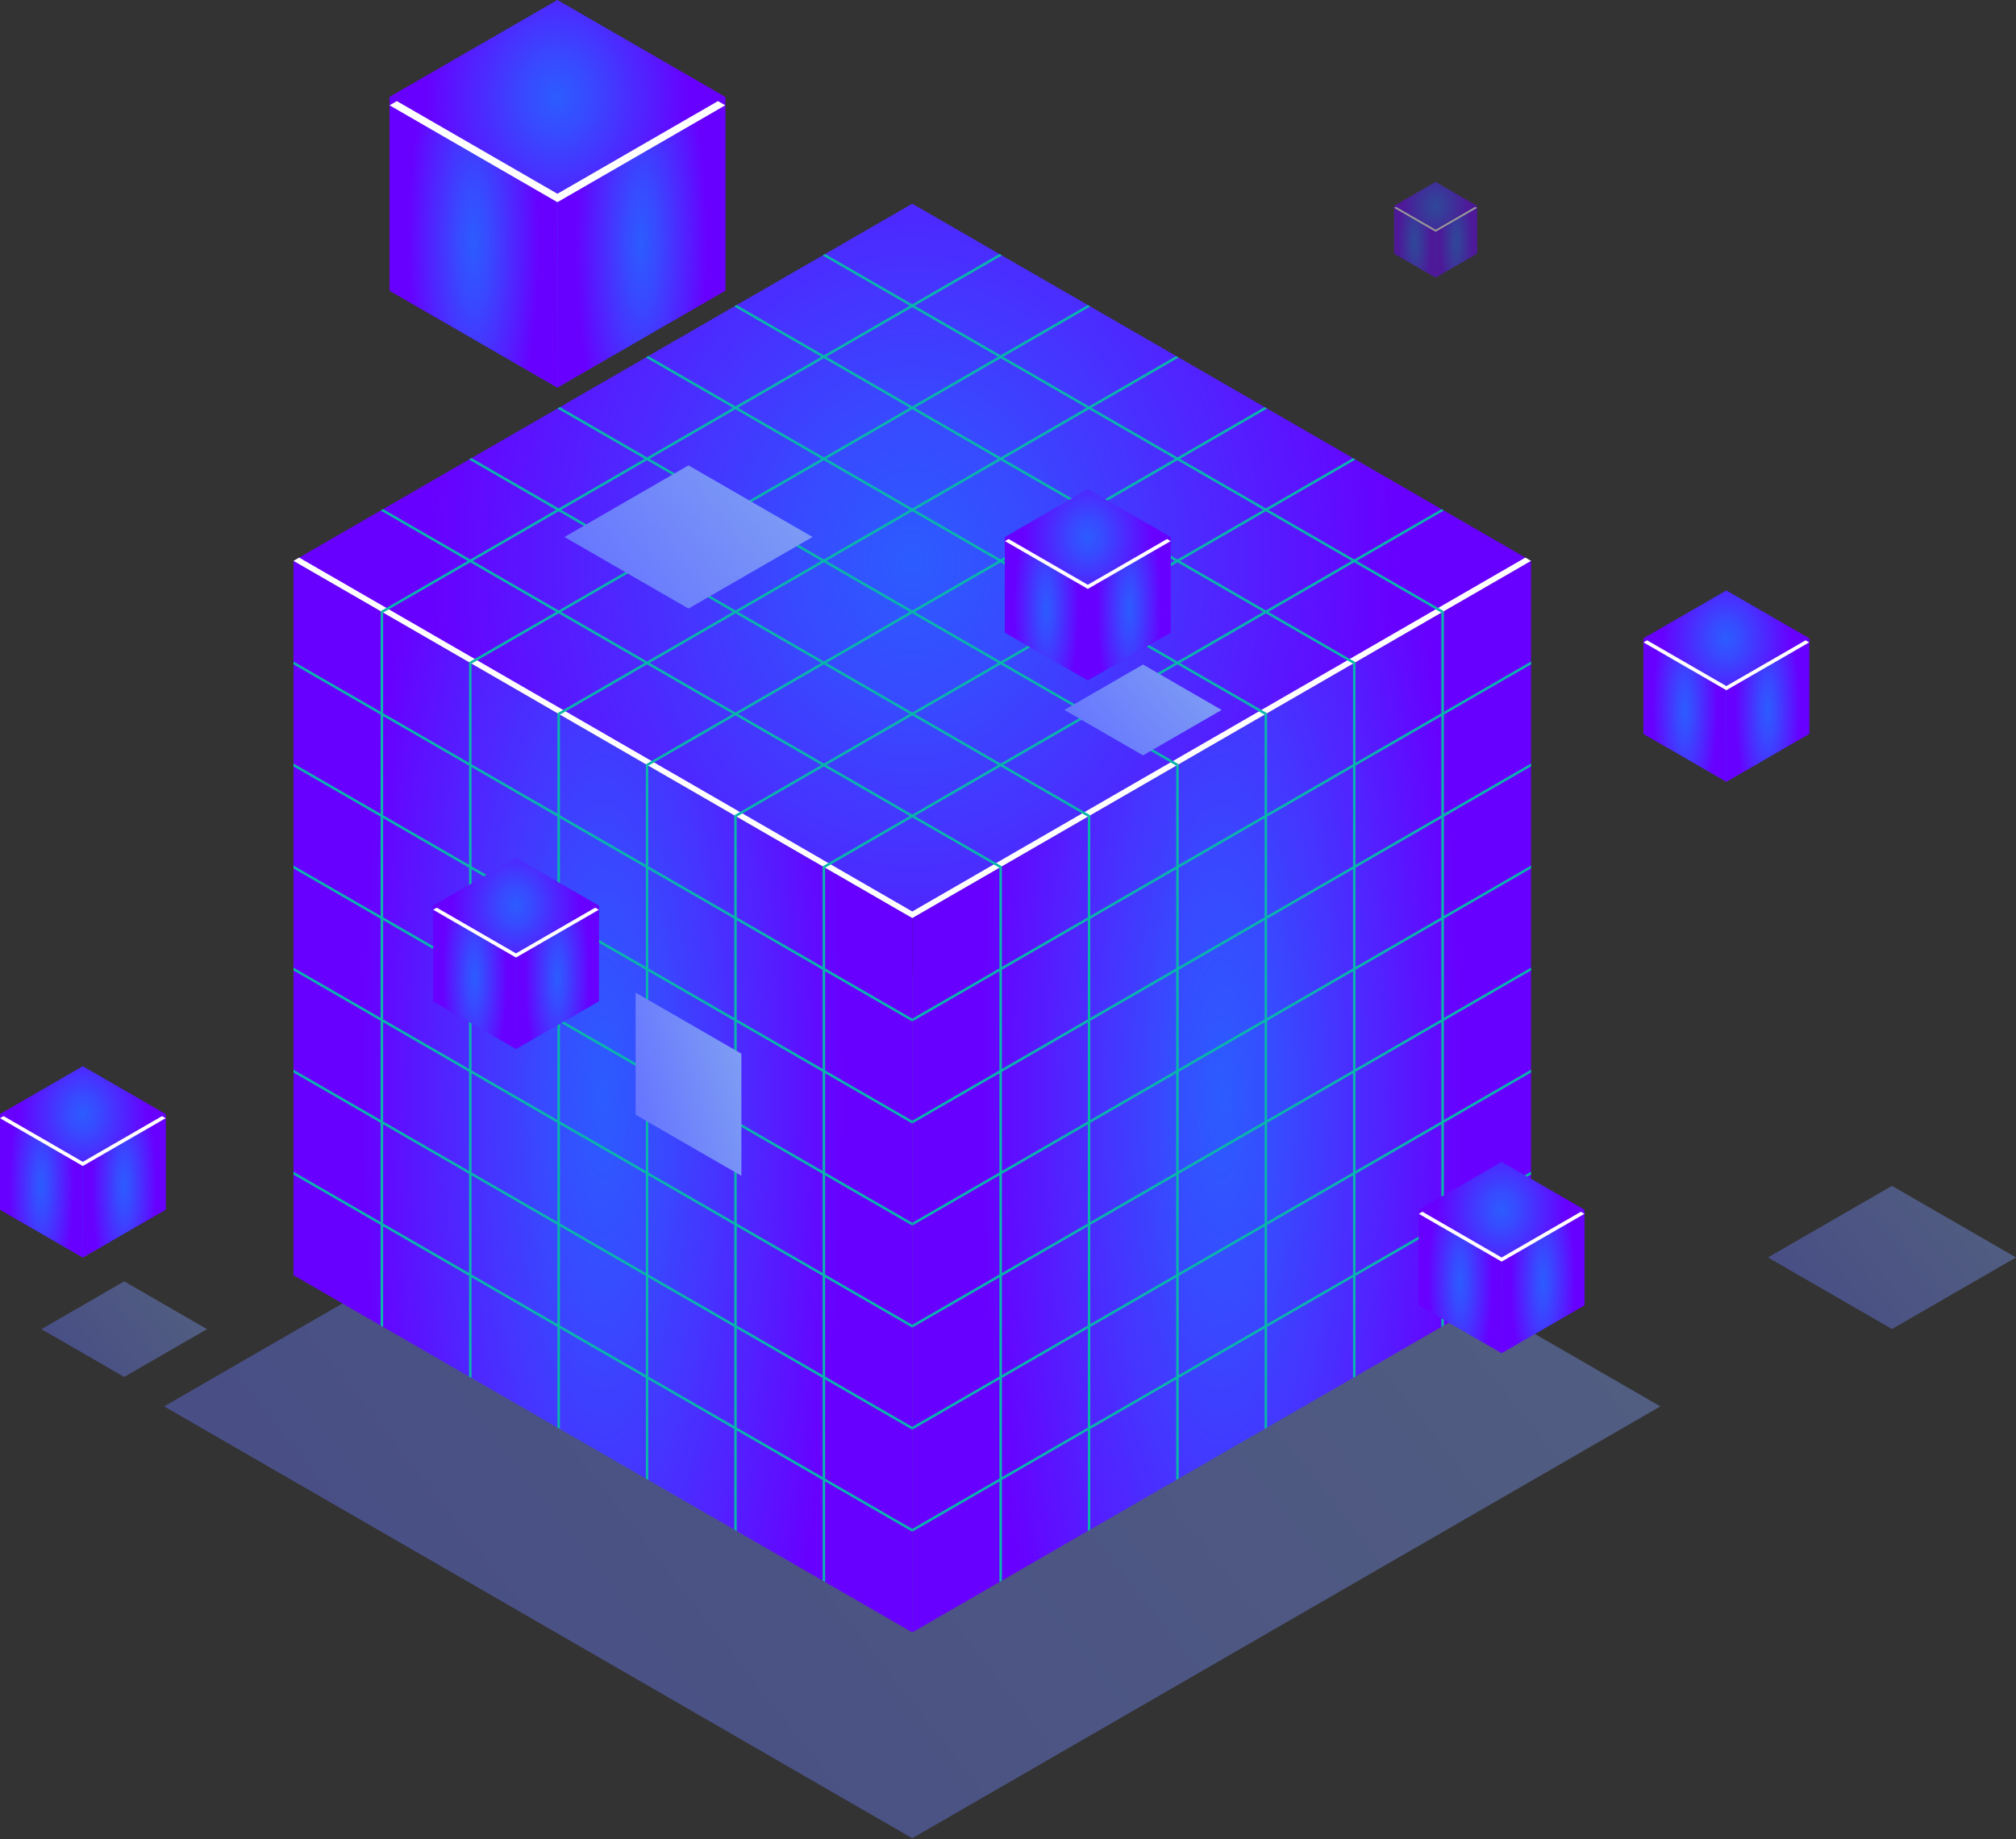 <?xml version="1.0" encoding="UTF-8"?> <svg xmlns="http://www.w3.org/2000/svg" width="800" height="730" viewBox="0 0 800 730" fill="none"><rect x="0" y="0" width="800" height="730" fill="#333333" stroke="none"/><path opacity="0.4" d="M362.012 729.612L65.128 558.208L362.003 386.807L658.887 558.211L362.012 729.612Z" fill="url(#paint0_linear_8876_369)"></path><path d="M362.012 647.898L116.467 506.134V222.613L362.012 364.378V647.898Z" fill="url(#paint1_radial_8876_369)"></path><path d="M362.012 405.445V404.321L327.422 384.351V344.412L326.448 343.848V383.788L292.344 364.098V324.159L291.37 323.595V363.535L257.266 343.845V303.906L256.292 303.343V343.282L222.187 323.593V283.653L221.213 283.09V323.029L187.109 303.34V263.4L186.135 262.837V302.777L152.031 283.087V243.147L151.057 242.584V282.524L116.467 262.554V263.68L151.057 283.65V323.029L116.467 303.06V304.186L151.057 324.156V363.535L116.467 343.565V344.692L151.057 364.662V404.038L116.467 384.068V385.192L151.057 405.162V444.541L116.467 424.571V425.698L151.057 445.667V485.047L116.467 465.077V466.203L151.057 486.173V526.113L152.031 526.676V486.736L186.135 506.426V546.366L187.109 546.929V506.989L221.213 526.679V566.619L222.187 567.182V527.242L256.292 546.932V586.871L257.266 587.435V547.484L291.37 567.173V607.113L292.344 607.676V567.737L326.448 587.426V627.366L327.422 627.929V587.99L362.012 607.959V606.836L327.422 586.866V547.487L362.012 567.457V566.333L327.422 546.363V506.987L362.012 526.956V525.833L327.422 505.863V466.486L362.012 486.456V485.332L327.422 465.363V425.978L362.012 445.948V444.824L327.422 424.854V385.475L362.012 405.445ZM291.37 364.659V404.038L257.266 384.348V344.969L291.37 364.659ZM222.187 404.598V365.219L256.292 384.909V424.288L222.187 404.598ZM256.292 425.415V464.791L222.187 445.101V405.725L256.292 425.415ZM221.213 404.038L187.109 384.348V344.969L221.213 364.659V404.038ZM221.213 405.162V444.538L187.109 424.849V385.472L221.213 405.162ZM221.213 445.665V485.041L187.109 465.352V425.975L221.213 445.665ZM222.187 446.228L256.292 465.918V505.294L222.187 485.604V446.228ZM257.266 466.478L291.37 486.168V525.547L257.266 505.857V466.478ZM257.266 465.354V425.978L291.37 445.667V485.044L257.266 465.354ZM257.266 424.851V385.472L291.37 405.162V444.538L257.266 424.851ZM256.292 344.409V383.788L222.187 364.098V324.719L256.292 344.409ZM221.213 324.156V363.532L187.109 343.843V304.466L221.213 324.156ZM152.033 284.213L186.138 303.903V343.279L152.033 323.59V284.213ZM152.033 324.716L186.138 344.406V383.782L152.033 364.093V324.716ZM152.033 365.219L186.138 384.909V424.285L152.033 404.596V365.219ZM152.033 405.722L186.138 425.412V464.791L152.033 445.101V405.722ZM152.033 485.604V446.228L186.138 465.918V505.294L152.033 485.604ZM187.109 505.854V466.475L221.213 486.165V525.541L187.109 505.854ZM222.187 526.107V486.728L256.292 506.418V545.797L222.187 526.107ZM257.266 546.36V506.984L291.37 526.673V566.052L257.266 546.36ZM326.446 586.303L292.341 566.613V527.234L326.446 546.923V586.303ZM326.446 545.797L292.341 526.107V486.728L326.446 506.418V545.797ZM326.446 505.294L292.341 485.604V446.228L326.446 465.918V505.294ZM326.446 464.794L292.341 445.104V405.725L326.446 425.415V464.794ZM326.446 424.291L292.341 404.601V365.225L326.446 384.914V424.291Z" fill="#09B7AA"></path><path d="M607.555 506.134L362.013 647.898V364.378L607.555 222.613V506.134Z" fill="url(#paint2_radial_8876_369)"></path><path d="M607.555 263.68V262.554L572.965 282.524V242.584L571.991 243.147V283.087L537.887 302.777V262.837L536.913 263.4V303.34L502.809 323.029V283.09L501.835 283.653V323.593L467.73 343.282V303.343L466.756 303.906V343.845L432.652 363.535V323.595L431.678 324.159V364.098L397.574 383.788V343.845L396.6 344.409V384.348L362.01 404.318V405.442L396.6 385.472V424.851L362.01 444.821V445.945L396.6 425.975V465.354L362.01 485.324V486.448L396.6 466.478V505.854L362.01 525.824V526.948L396.6 506.978V546.355L362.01 566.324V567.448L396.6 547.478V586.858L362.01 606.827V607.951L396.6 587.981V627.921L397.574 627.358V587.418L431.678 567.728V607.668L432.652 607.105V567.165L466.756 547.476V587.415L467.73 586.852V546.912L501.835 527.223V567.162L502.809 566.599V526.659L536.913 506.97V546.91L537.887 546.346V506.418L571.991 486.728V526.668L572.965 526.104V486.165L607.555 466.195V465.068L572.965 485.038V445.659L607.555 425.689V424.563L572.965 444.533V405.153L607.555 385.184V384.06L572.965 404.03V364.653L607.555 344.683V343.557L572.965 363.527V324.148L607.555 304.178V303.051L572.965 323.021V283.642L607.555 263.68ZM536.913 304.466V343.843L502.809 363.532V324.156L536.913 304.466ZM467.733 424.288V384.912L501.837 365.222V404.601L467.733 424.288ZM501.835 405.725V445.101L467.73 464.791V425.415L501.835 405.725ZM466.756 424.851L432.652 444.541V405.165L466.756 385.475V424.851ZM466.756 425.975V465.352L432.652 485.041V445.665L466.756 425.975ZM466.756 466.478V505.857L432.652 525.547V486.168L466.756 466.478ZM467.733 465.915L501.837 446.225V485.604L467.733 505.294V465.915ZM502.809 445.665L536.913 425.975V465.352L502.809 485.041V445.665ZM502.809 444.538V405.162L536.913 385.472V424.849L502.809 444.538ZM502.809 404.038V364.659L536.913 344.969V384.348L502.809 404.038ZM501.835 324.719V364.098L467.73 383.788V344.409L501.835 324.719ZM466.756 344.969V384.348L432.652 404.038V364.659L466.756 344.969ZM397.576 384.912L431.681 365.222V404.598L397.576 424.288V384.912ZM397.576 425.415L431.681 405.725V445.104L397.576 464.794V425.415ZM397.576 465.918L431.681 446.228V485.604L397.576 505.294V465.918ZM397.576 506.42L431.681 486.731V526.11L397.576 545.8V506.42ZM397.576 586.303V546.923L431.681 527.234V566.613L397.576 586.303ZM432.655 566.05V526.671L466.759 506.981V546.357L432.655 566.05ZM467.733 545.797V506.418L501.837 486.728V526.107L467.733 545.797ZM502.809 525.544V486.168L536.913 466.478V505.857L502.809 525.544ZM571.991 485.604L537.887 505.294V465.918L571.991 446.228V485.604ZM571.991 445.101L537.887 464.791V425.412L571.991 405.722V445.101ZM571.991 404.598L537.887 424.288V384.912L571.991 365.222V404.598ZM571.991 364.096L537.887 383.785V344.409L571.991 324.719V364.096ZM571.991 323.593L537.887 343.282V303.906L571.991 284.216V323.593Z" fill="#09B7AA"></path><path d="M362.012 364.377L116.467 222.612L362.004 80.853L607.549 222.618L362.012 364.377Z" fill="url(#paint3_radial_8876_369)"></path><path d="M362.012 361.783L118.714 221.314L116.467 222.61L362.012 364.375L607.549 222.616L605.302 221.317L362.012 361.783Z" fill="white"></path><path d="M571.982 243.149L572.956 242.586L538.366 222.616L572.956 202.646L571.982 202.083L537.392 222.052L503.288 202.363L537.878 182.393L536.904 181.83L502.314 201.8L468.209 182.11L502.799 162.14L501.826 161.577L467.236 181.547L433.131 161.857L467.721 141.887L466.747 141.324L432.157 161.294L398.053 141.604L432.643 121.634L431.669 121.071L397.079 141.041L362.975 121.351L397.564 101.382L396.591 100.818L362.001 120.788L327.411 100.818L326.437 101.382L361.027 121.351L326.925 141.041L292.335 121.071L291.361 121.634L325.951 141.604L291.85 161.294L257.26 141.324L256.286 141.887L290.876 161.857L256.774 181.547L222.184 161.577L221.21 162.14L255.8 182.11L221.699 201.8L187.109 181.83L186.135 182.393L220.725 202.363L186.623 222.052L152.033 202.083L151.059 202.646L185.649 222.616L151.059 242.586L152.033 243.149L186.623 223.179L220.727 242.869L186.137 262.838L187.111 263.402L221.701 243.432L255.806 263.121L221.216 283.091L222.19 283.655L256.78 263.685L290.884 283.374L256.294 303.344L257.268 303.907L291.858 283.938L325.962 303.627L291.372 323.597L292.346 324.16L326.936 304.19L361.041 323.88L326.451 343.85L327.425 344.413L362.015 324.443L396.604 344.413L397.578 343.85L362.988 323.88L397.09 304.19L431.68 324.16L432.654 323.597L398.064 303.627L432.166 283.938L466.756 303.907L467.729 303.344L433.14 283.374L467.241 263.685L501.831 283.655L502.805 283.091L468.215 263.121L502.317 243.432L536.907 263.402L537.881 262.838L503.291 242.869L537.392 223.179L571.982 243.149ZM501.34 202.363L467.238 222.052L433.134 202.363L467.236 182.673L501.34 202.363ZM362.98 202.36L397.082 182.671L431.186 202.36L397.084 222.05L362.98 202.36ZM396.111 222.613L362.009 242.303L327.905 222.613L362.006 202.923L396.111 222.613ZM362.006 201.8L327.902 182.11L362.003 162.42L396.108 182.11L362.006 201.8ZM361.032 202.36L326.931 222.05L292.826 202.36L326.928 182.671L361.032 202.36ZM325.957 222.613L291.855 242.303L257.751 222.613L291.852 202.923L325.957 222.613ZM326.931 223.173L361.035 242.863L326.933 262.553L292.829 242.863L326.931 223.173ZM362.009 243.426L396.113 263.116L362.012 282.805L327.907 263.116L362.009 243.426ZM362.983 242.866L397.084 223.176L431.189 242.866L397.087 262.555L362.983 242.866ZM398.058 222.613L432.16 202.923L466.264 222.613L432.163 242.303L398.058 222.613ZM466.264 182.11L432.163 201.8L398.058 182.11L432.16 162.42L466.264 182.11ZM431.186 161.857L397.084 181.547L362.98 161.857L397.082 142.168L431.186 161.857ZM362.003 121.918L396.108 141.607L362.006 161.297L327.902 141.607L362.003 121.918ZM326.928 142.168L361.032 161.857L326.931 181.547L292.826 161.857L326.928 142.168ZM291.852 162.42L325.957 182.11L291.855 201.8L257.751 182.11L291.852 162.42ZM256.774 182.671L290.878 202.36L256.777 222.05L222.672 202.36L256.774 182.671ZM187.597 222.61L221.699 202.921L255.803 222.61L221.701 242.3L187.597 222.61ZM222.675 242.863L256.777 223.173L290.881 242.863L256.78 262.553L222.675 242.863ZM257.751 263.116L291.852 243.426L325.957 263.116L291.855 282.805L257.751 263.116ZM292.829 283.369L326.931 263.679L361.035 283.369L326.933 303.058L292.829 283.369ZM362.009 323.308L327.905 303.619L362.006 283.929L396.111 303.619L362.009 323.308ZM397.087 303.058L362.983 283.369L397.084 263.679L431.189 283.369L397.087 303.058ZM432.163 282.805L398.058 263.116L432.16 243.426L466.264 263.116L432.163 282.805ZM467.238 262.555L433.134 242.866L467.236 223.176L501.34 242.866L467.238 262.555ZM502.317 242.303L468.212 222.613L502.314 202.923L536.418 222.613L502.317 242.303Z" fill="#09B7AA"></path><path d="M685.056 272.304L652.195 253.33V291.275L685.056 310.248L717.92 291.275V253.33L685.056 272.304Z" fill="url(#paint4_radial_8876_369)"></path><path d="M685.056 310.248L652.195 291.275V253.33L685.056 272.304V310.248Z" fill="url(#paint5_radial_8876_369)"></path><path d="M717.92 291.275L685.056 310.248V272.304L717.92 253.33V291.275Z" fill="url(#paint6_radial_8876_369)"></path><path d="M685.056 272.302L652.195 253.328L685.056 234.357L717.917 253.328L685.056 272.302Z" fill="url(#paint7_radial_8876_369)"></path><path d="M685.056 272.304L653.618 254.154L652.195 254.976L685.056 273.949L717.917 254.976L716.494 254.154L685.056 272.304Z" fill="white"></path><path d="M595.89 499.107L563.029 480.133V518.077L595.89 537.051L628.754 518.077V480.133L595.89 499.107Z" fill="url(#paint8_radial_8876_369)"></path><path d="M595.89 537.051L563.029 518.077V480.133L595.89 499.107V537.051Z" fill="url(#paint9_radial_8876_369)"></path><path d="M628.754 518.077L595.89 537.051V499.107L628.754 480.133V518.077Z" fill="url(#paint10_radial_8876_369)"></path><path d="M595.89 499.108L563.029 480.134L595.89 461.16L628.754 480.134L595.89 499.108Z" fill="url(#paint11_radial_8876_369)"></path><path d="M595.89 499.109L564.455 480.957L563.029 481.781L595.89 500.755L628.754 481.781L627.328 480.96L595.89 499.109Z" fill="white"></path><g opacity="0.5"><path d="M569.682 91.178L553.252 81.691V100.665L569.682 110.149L586.114 100.665V81.691L569.682 91.178Z" fill="url(#paint12_radial_8876_369)"></path><path d="M569.684 110.152L553.252 100.665V81.691L569.684 91.178V110.152Z" fill="url(#paint13_radial_8876_369)"></path><path d="M586.113 100.665L569.684 110.152V91.178L586.113 81.691V100.665Z" fill="url(#paint14_radial_8876_369)"></path><path d="M569.684 91.177L553.252 81.69L569.682 72.203L586.114 81.69L569.684 91.177Z" fill="url(#paint15_radial_8876_369)"></path><path d="M569.682 91.176L553.966 82.1L553.252 82.513L569.682 92L586.114 82.513L585.401 82.1L569.682 91.176Z" fill="white"></path></g><path d="M431.667 232.103L398.806 213.129V251.074L431.667 270.047L464.531 251.074V213.129L431.667 232.103Z" fill="url(#paint16_radial_8876_369)"></path><path d="M431.667 270.047L398.806 251.074V213.129L431.667 232.103V270.047Z" fill="url(#paint17_radial_8876_369)"></path><path d="M464.532 251.074L431.667 270.047V232.103L464.532 213.129V251.074Z" fill="url(#paint18_radial_8876_369)"></path><path d="M431.667 232.101L398.806 213.127L431.667 194.156L464.528 213.127L431.667 232.101Z" fill="url(#paint19_radial_8876_369)"></path><path d="M431.667 232.103L400.232 213.953L398.806 214.774L431.667 233.748L464.528 214.774L463.105 213.953L431.667 232.103Z" fill="white"></path><path d="M221.194 76.909L154.586 38.451V115.362L221.194 153.817L287.799 115.362V38.451L221.194 76.909Z" fill="url(#paint20_radial_8876_369)"></path><path d="M221.194 153.817L154.586 115.362V38.451L221.194 76.906V153.817Z" fill="url(#paint21_radial_8876_369)"></path><path d="M287.799 115.362L221.194 153.817V76.906L287.799 38.451V115.362Z" fill="url(#paint22_radial_8876_369)"></path><path d="M221.194 76.908L154.586 38.452L221.191 0L287.799 38.455L221.194 76.908Z" fill="url(#paint23_radial_8876_369)"></path><path d="M221.194 76.913L157.478 40.125L154.586 41.79L221.194 80.248L287.799 41.793L284.911 40.125L221.194 76.913Z" fill="white"></path><path opacity="0.4" d="M49.293 546.527L16.432 527.554L49.293 508.58L82.154 527.554L49.293 546.527Z" fill="url(#paint24_linear_8876_369)"></path><path opacity="0.4" d="M750.782 527.511L701.561 499.095L750.779 470.676L800 499.095L750.782 527.511Z" fill="url(#paint25_linear_8876_369)"></path><path d="M273.209 241.547L223.987 213.131L273.206 184.715L322.427 213.131L273.209 241.547Z" fill="url(#paint26_linear_8876_369)"></path><path d="M453.567 299.81L422.352 281.786L453.567 263.764L484.783 281.788L453.567 299.81Z" fill="url(#paint27_linear_8876_369)"></path><path d="M32.861 461.148L0 442.174V480.118L32.861 499.092L65.725 480.118V442.174L32.861 461.148Z" fill="url(#paint28_radial_8876_369)"></path><path d="M32.861 499.092L0 480.118V442.174L32.861 461.148V499.092Z" fill="url(#paint29_radial_8876_369)"></path><path d="M65.725 480.118L32.861 499.092V461.148L65.725 442.174V480.118Z" fill="url(#paint30_radial_8876_369)"></path><path d="M32.861 461.149L0 442.175L32.861 423.201L65.723 442.175L32.861 461.149Z" fill="url(#paint31_radial_8876_369)"></path><path d="M32.861 461.15L1.426 442.998L0 443.822L32.861 462.796L65.723 443.822L64.299 443.001L32.861 461.15Z" fill="white"></path><path d="M204.761 378.417L171.9 359.443V397.388L204.761 416.362L237.625 397.388V359.443L204.761 378.417Z" fill="url(#paint32_radial_8876_369)"></path><path d="M204.761 416.362L171.9 397.388V359.443L204.761 378.417V416.362Z" fill="url(#paint33_radial_8876_369)"></path><path d="M294.199 466.697L252.217 442.46V393.982L294.199 418.223V466.697Z" fill="url(#paint34_linear_8876_369)"></path><path d="M237.626 397.388L204.762 416.362V378.417L237.626 359.443V397.388Z" fill="url(#paint35_radial_8876_369)"></path><path d="M204.761 378.415L171.9 359.442L204.761 340.471L237.622 359.442L204.761 378.415Z" fill="url(#paint36_radial_8876_369)"></path><path d="M204.761 378.414L173.326 360.262L171.9 361.086L204.761 380.059L237.622 361.086L236.199 360.264L204.761 378.414Z" fill="white"></path><defs><linearGradient id="paint0_linear_8876_369" x1="-2762.09" y1="1378.41" x2="652.167" y2="-1310.88" gradientUnits="userSpaceOnUse"><stop stop-color="#0078B8"></stop><stop offset="0.319" stop-color="#001AFF"></stop><stop offset="0.625" stop-color="#6776FF"></stop><stop offset="0.862" stop-color="#95C5E8"></stop><stop offset="1" stop-color="#001EC2"></stop></linearGradient><radialGradient id="paint1_radial_8876_369" cx="0" cy="0" r="1" gradientUnits="userSpaceOnUse" gradientTransform="translate(239.241 435.255) scale(96.053 351.36)"><stop stop-color="#2C5CFF"></stop><stop offset="0.254" stop-color="#3849FF"></stop><stop offset="0.765" stop-color="#5818FF"></stop><stop offset="1" stop-color="#6800FF"></stop></radialGradient><radialGradient id="paint2_radial_8876_369" cx="0" cy="0" r="1" gradientUnits="userSpaceOnUse" gradientTransform="translate(484.785 435.255) scale(96.052 351.36)"><stop stop-color="#2C5CFF"></stop><stop offset="0.254" stop-color="#3849FF"></stop><stop offset="0.765" stop-color="#5818FF"></stop><stop offset="1" stop-color="#6800FF"></stop></radialGradient><radialGradient id="paint3_radial_8876_369" cx="0" cy="0" r="1" gradientUnits="userSpaceOnUse" gradientTransform="translate(362.01 222.615) scale(192.103 234.24)"><stop stop-color="#2C5CFF"></stop><stop offset="0.254" stop-color="#3849FF"></stop><stop offset="0.765" stop-color="#5818FF"></stop><stop offset="1" stop-color="#6800FF"></stop></radialGradient><radialGradient id="paint4_radial_8876_369" cx="0" cy="0" r="1" gradientUnits="userSpaceOnUse" gradientTransform="translate(685.058 281.789) scale(25.711 47.025)"><stop stop-color="#2C5CFF"></stop><stop offset="0.254" stop-color="#3849FF"></stop><stop offset="0.765" stop-color="#5818FF"></stop><stop offset="1" stop-color="#6800FF"></stop></radialGradient><radialGradient id="paint5_radial_8876_369" cx="0" cy="0" r="1" gradientUnits="userSpaceOnUse" gradientTransform="translate(668.626 281.789) scale(12.855 47.025)"><stop stop-color="#2C5CFF"></stop><stop offset="0.254" stop-color="#3849FF"></stop><stop offset="0.765" stop-color="#5818FF"></stop><stop offset="1" stop-color="#6800FF"></stop></radialGradient><radialGradient id="paint6_radial_8876_369" cx="0" cy="0" r="1" gradientUnits="userSpaceOnUse" gradientTransform="translate(701.488 281.789) scale(12.856 47.025)"><stop stop-color="#2C5CFF"></stop><stop offset="0.254" stop-color="#3849FF"></stop><stop offset="0.765" stop-color="#5818FF"></stop><stop offset="1" stop-color="#6800FF"></stop></radialGradient><radialGradient id="paint7_radial_8876_369" cx="0" cy="0" r="1" gradientUnits="userSpaceOnUse" gradientTransform="translate(685.056 253.33) scale(25.709 31.349)"><stop stop-color="#2C5CFF"></stop><stop offset="0.254" stop-color="#3849FF"></stop><stop offset="0.765" stop-color="#5818FF"></stop><stop offset="1" stop-color="#6800FF"></stop></radialGradient><radialGradient id="paint8_radial_8876_369" cx="0" cy="0" r="1" gradientUnits="userSpaceOnUse" gradientTransform="translate(595.892 508.592) scale(25.711 47.025)"><stop stop-color="#2C5CFF"></stop><stop offset="0.254" stop-color="#3849FF"></stop><stop offset="0.765" stop-color="#5818FF"></stop><stop offset="1" stop-color="#6800FF"></stop></radialGradient><radialGradient id="paint9_radial_8876_369" cx="0" cy="0" r="1" gradientUnits="userSpaceOnUse" gradientTransform="translate(579.46 508.592) scale(12.855 47.025)"><stop stop-color="#2C5CFF"></stop><stop offset="0.254" stop-color="#3849FF"></stop><stop offset="0.765" stop-color="#5818FF"></stop><stop offset="1" stop-color="#6800FF"></stop></radialGradient><radialGradient id="paint10_radial_8876_369" cx="0" cy="0" r="1" gradientUnits="userSpaceOnUse" gradientTransform="translate(612.322 508.592) scale(12.856 47.025)"><stop stop-color="#2C5CFF"></stop><stop offset="0.254" stop-color="#3849FF"></stop><stop offset="0.765" stop-color="#5818FF"></stop><stop offset="1" stop-color="#6800FF"></stop></radialGradient><radialGradient id="paint11_radial_8876_369" cx="0" cy="0" r="1" gradientUnits="userSpaceOnUse" gradientTransform="translate(595.892 480.134) scale(25.711 31.351)"><stop stop-color="#2C5CFF"></stop><stop offset="0.254" stop-color="#3849FF"></stop><stop offset="0.765" stop-color="#5818FF"></stop><stop offset="1" stop-color="#6800FF"></stop></radialGradient><radialGradient id="paint12_radial_8876_369" cx="0" cy="0" r="1" gradientUnits="userSpaceOnUse" gradientTransform="translate(569.683 95.92) scale(12.855 23.511)"><stop stop-color="#2C5CFF"></stop><stop offset="0.254" stop-color="#3849FF"></stop><stop offset="0.765" stop-color="#5818FF"></stop><stop offset="1" stop-color="#6800FF"></stop></radialGradient><radialGradient id="paint13_radial_8876_369" cx="0" cy="0" r="1" gradientUnits="userSpaceOnUse" gradientTransform="translate(561.469 95.922) scale(6.428 23.513)"><stop stop-color="#2C5CFF"></stop><stop offset="0.254" stop-color="#3849FF"></stop><stop offset="0.765" stop-color="#5818FF"></stop><stop offset="1" stop-color="#6800FF"></stop></radialGradient><radialGradient id="paint14_radial_8876_369" cx="0" cy="0" r="1" gradientUnits="userSpaceOnUse" gradientTransform="translate(577.899 95.922) scale(6.427 23.513)"><stop stop-color="#2C5CFF"></stop><stop offset="0.254" stop-color="#3849FF"></stop><stop offset="0.765" stop-color="#5818FF"></stop><stop offset="1" stop-color="#6800FF"></stop></radialGradient><radialGradient id="paint15_radial_8876_369" cx="0" cy="0" r="1" gradientUnits="userSpaceOnUse" gradientTransform="translate(569.683 81.69) scale(12.855 15.676)"><stop stop-color="#2C5CFF"></stop><stop offset="0.254" stop-color="#3849FF"></stop><stop offset="0.765" stop-color="#5818FF"></stop><stop offset="1" stop-color="#6800FF"></stop></radialGradient><radialGradient id="paint16_radial_8876_369" cx="0" cy="0" r="1" gradientUnits="userSpaceOnUse" gradientTransform="translate(431.669 241.588) scale(25.711 47.025)"><stop stop-color="#2C5CFF"></stop><stop offset="0.254" stop-color="#3849FF"></stop><stop offset="0.765" stop-color="#5818FF"></stop><stop offset="1" stop-color="#6800FF"></stop></radialGradient><radialGradient id="paint17_radial_8876_369" cx="0" cy="0" r="1" gradientUnits="userSpaceOnUse" gradientTransform="translate(415.236 241.588) scale(12.855 47.025)"><stop stop-color="#2C5CFF"></stop><stop offset="0.254" stop-color="#3849FF"></stop><stop offset="0.765" stop-color="#5818FF"></stop><stop offset="1" stop-color="#6800FF"></stop></radialGradient><radialGradient id="paint18_radial_8876_369" cx="0" cy="0" r="1" gradientUnits="userSpaceOnUse" gradientTransform="translate(448.1 241.588) scale(12.856 47.025)"><stop stop-color="#2C5CFF"></stop><stop offset="0.254" stop-color="#3849FF"></stop><stop offset="0.765" stop-color="#5818FF"></stop><stop offset="1" stop-color="#6800FF"></stop></radialGradient><radialGradient id="paint19_radial_8876_369" cx="0" cy="0" r="1" gradientUnits="userSpaceOnUse" gradientTransform="translate(431.667 213.129) scale(25.709 31.349)"><stop stop-color="#2C5CFF"></stop><stop offset="0.254" stop-color="#3849FF"></stop><stop offset="0.765" stop-color="#5818FF"></stop><stop offset="1" stop-color="#6800FF"></stop></radialGradient><radialGradient id="paint20_radial_8876_369" cx="0" cy="0" r="1" gradientUnits="userSpaceOnUse" gradientTransform="translate(221.193 96.134) scale(52.11 95.312)"><stop stop-color="#2C5CFF"></stop><stop offset="0.254" stop-color="#3849FF"></stop><stop offset="0.765" stop-color="#5818FF"></stop><stop offset="1" stop-color="#6800FF"></stop></radialGradient><radialGradient id="paint21_radial_8876_369" cx="0" cy="0" r="1" gradientUnits="userSpaceOnUse" gradientTransform="translate(187.891 96.134) scale(26.056 95.312)"><stop stop-color="#2C5CFF"></stop><stop offset="0.254" stop-color="#3849FF"></stop><stop offset="0.765" stop-color="#5818FF"></stop><stop offset="1" stop-color="#6800FF"></stop></radialGradient><radialGradient id="paint22_radial_8876_369" cx="0" cy="0" r="1" gradientUnits="userSpaceOnUse" gradientTransform="translate(254.497 96.134) scale(26.055 95.312)"><stop stop-color="#2C5CFF"></stop><stop offset="0.254" stop-color="#3849FF"></stop><stop offset="0.765" stop-color="#5818FF"></stop><stop offset="1" stop-color="#6800FF"></stop></radialGradient><radialGradient id="paint23_radial_8876_369" cx="0" cy="0" r="1" gradientUnits="userSpaceOnUse" gradientTransform="translate(221.193 38.454) scale(52.11 63.539)"><stop stop-color="#2C5CFF"></stop><stop offset="0.254" stop-color="#3849FF"></stop><stop offset="0.765" stop-color="#5818FF"></stop><stop offset="1" stop-color="#6800FF"></stop></radialGradient><linearGradient id="paint24_linear_8876_369" x1="-296.51" y1="618.347" x2="81.43" y2="320.677" gradientUnits="userSpaceOnUse"><stop stop-color="#0078B8"></stop><stop offset="0.319" stop-color="#001AFF"></stop><stop offset="0.625" stop-color="#6776FF"></stop><stop offset="0.862" stop-color="#95C5E8"></stop><stop offset="1" stop-color="#001EC2"></stop></linearGradient><linearGradient id="paint25_linear_8876_369" x1="232.835" y1="635.077" x2="798.894" y2="189.22" gradientUnits="userSpaceOnUse"><stop stop-color="#0078B8"></stop><stop offset="0.319" stop-color="#001AFF"></stop><stop offset="0.625" stop-color="#6776FF"></stop><stop offset="0.862" stop-color="#95C5E8"></stop><stop offset="1" stop-color="#001EC2"></stop></linearGradient><linearGradient id="paint26_linear_8876_369" x1="-244.738" y1="349.108" x2="321.3" y2="-96.754" gradientUnits="userSpaceOnUse"><stop stop-color="#0078B8"></stop><stop offset="0.319" stop-color="#001AFF"></stop><stop offset="0.625" stop-color="#6776FF"></stop><stop offset="0.862" stop-color="#95C5E8"></stop><stop offset="1" stop-color="#001EC2"></stop></linearGradient><linearGradient id="paint27_linear_8876_369" x1="125.08" y1="368.033" x2="484.091" y2="85.266" gradientUnits="userSpaceOnUse"><stop stop-color="#0078B8"></stop><stop offset="0.319" stop-color="#001AFF"></stop><stop offset="0.625" stop-color="#6776FF"></stop><stop offset="0.862" stop-color="#95C5E8"></stop><stop offset="1" stop-color="#001EC2"></stop></linearGradient><radialGradient id="paint28_radial_8876_369" cx="0" cy="0" r="1" gradientUnits="userSpaceOnUse" gradientTransform="translate(32.863 470.633) scale(25.711 47.025)"><stop stop-color="#2C5CFF"></stop><stop offset="0.254" stop-color="#3849FF"></stop><stop offset="0.765" stop-color="#5818FF"></stop><stop offset="1" stop-color="#6800FF"></stop></radialGradient><radialGradient id="paint29_radial_8876_369" cx="0" cy="0" r="1" gradientUnits="userSpaceOnUse" gradientTransform="translate(16.431 470.633) scale(12.855 47.025)"><stop stop-color="#2C5CFF"></stop><stop offset="0.254" stop-color="#3849FF"></stop><stop offset="0.765" stop-color="#5818FF"></stop><stop offset="1" stop-color="#6800FF"></stop></radialGradient><radialGradient id="paint30_radial_8876_369" cx="0" cy="0" r="1" gradientUnits="userSpaceOnUse" gradientTransform="translate(49.293 470.633) scale(12.856 47.025)"><stop stop-color="#2C5CFF"></stop><stop offset="0.254" stop-color="#3849FF"></stop><stop offset="0.765" stop-color="#5818FF"></stop><stop offset="1" stop-color="#6800FF"></stop></radialGradient><radialGradient id="paint31_radial_8876_369" cx="0" cy="0" r="1" gradientUnits="userSpaceOnUse" gradientTransform="translate(32.862 442.175) scale(25.709 31.351)"><stop stop-color="#2C5CFF"></stop><stop offset="0.254" stop-color="#3849FF"></stop><stop offset="0.765" stop-color="#5818FF"></stop><stop offset="1" stop-color="#6800FF"></stop></radialGradient><radialGradient id="paint32_radial_8876_369" cx="0" cy="0" r="1" gradientUnits="userSpaceOnUse" gradientTransform="translate(204.763 387.902) scale(25.711 47.025)"><stop stop-color="#2C5CFF"></stop><stop offset="0.254" stop-color="#3849FF"></stop><stop offset="0.765" stop-color="#5818FF"></stop><stop offset="1" stop-color="#6800FF"></stop></radialGradient><radialGradient id="paint33_radial_8876_369" cx="0" cy="0" r="1" gradientUnits="userSpaceOnUse" gradientTransform="translate(188.331 387.902) scale(12.855 47.025)"><stop stop-color="#2C5CFF"></stop><stop offset="0.254" stop-color="#3849FF"></stop><stop offset="0.765" stop-color="#5818FF"></stop><stop offset="1" stop-color="#6800FF"></stop></radialGradient><linearGradient id="paint34_linear_8876_369" x1="52.318" y1="604.318" x2="418.27" y2="508.237" gradientUnits="userSpaceOnUse"><stop stop-color="#0078B8"></stop><stop offset="0.319" stop-color="#001AFF"></stop><stop offset="0.625" stop-color="#6776FF"></stop><stop offset="0.862" stop-color="#95C5E8"></stop><stop offset="1" stop-color="#001EC2"></stop></linearGradient><radialGradient id="paint35_radial_8876_369" cx="0" cy="0" r="1" gradientUnits="userSpaceOnUse" gradientTransform="translate(221.194 387.902) scale(12.856 47.025)"><stop stop-color="#2C5CFF"></stop><stop offset="0.254" stop-color="#3849FF"></stop><stop offset="0.765" stop-color="#5818FF"></stop><stop offset="1" stop-color="#6800FF"></stop></radialGradient><radialGradient id="paint36_radial_8876_369" cx="0" cy="0" r="1" gradientUnits="userSpaceOnUse" gradientTransform="translate(204.761 359.443) scale(25.709 31.349)"><stop stop-color="#2C5CFF"></stop><stop offset="0.254" stop-color="#3849FF"></stop><stop offset="0.765" stop-color="#5818FF"></stop><stop offset="1" stop-color="#6800FF"></stop></radialGradient></defs></svg> 